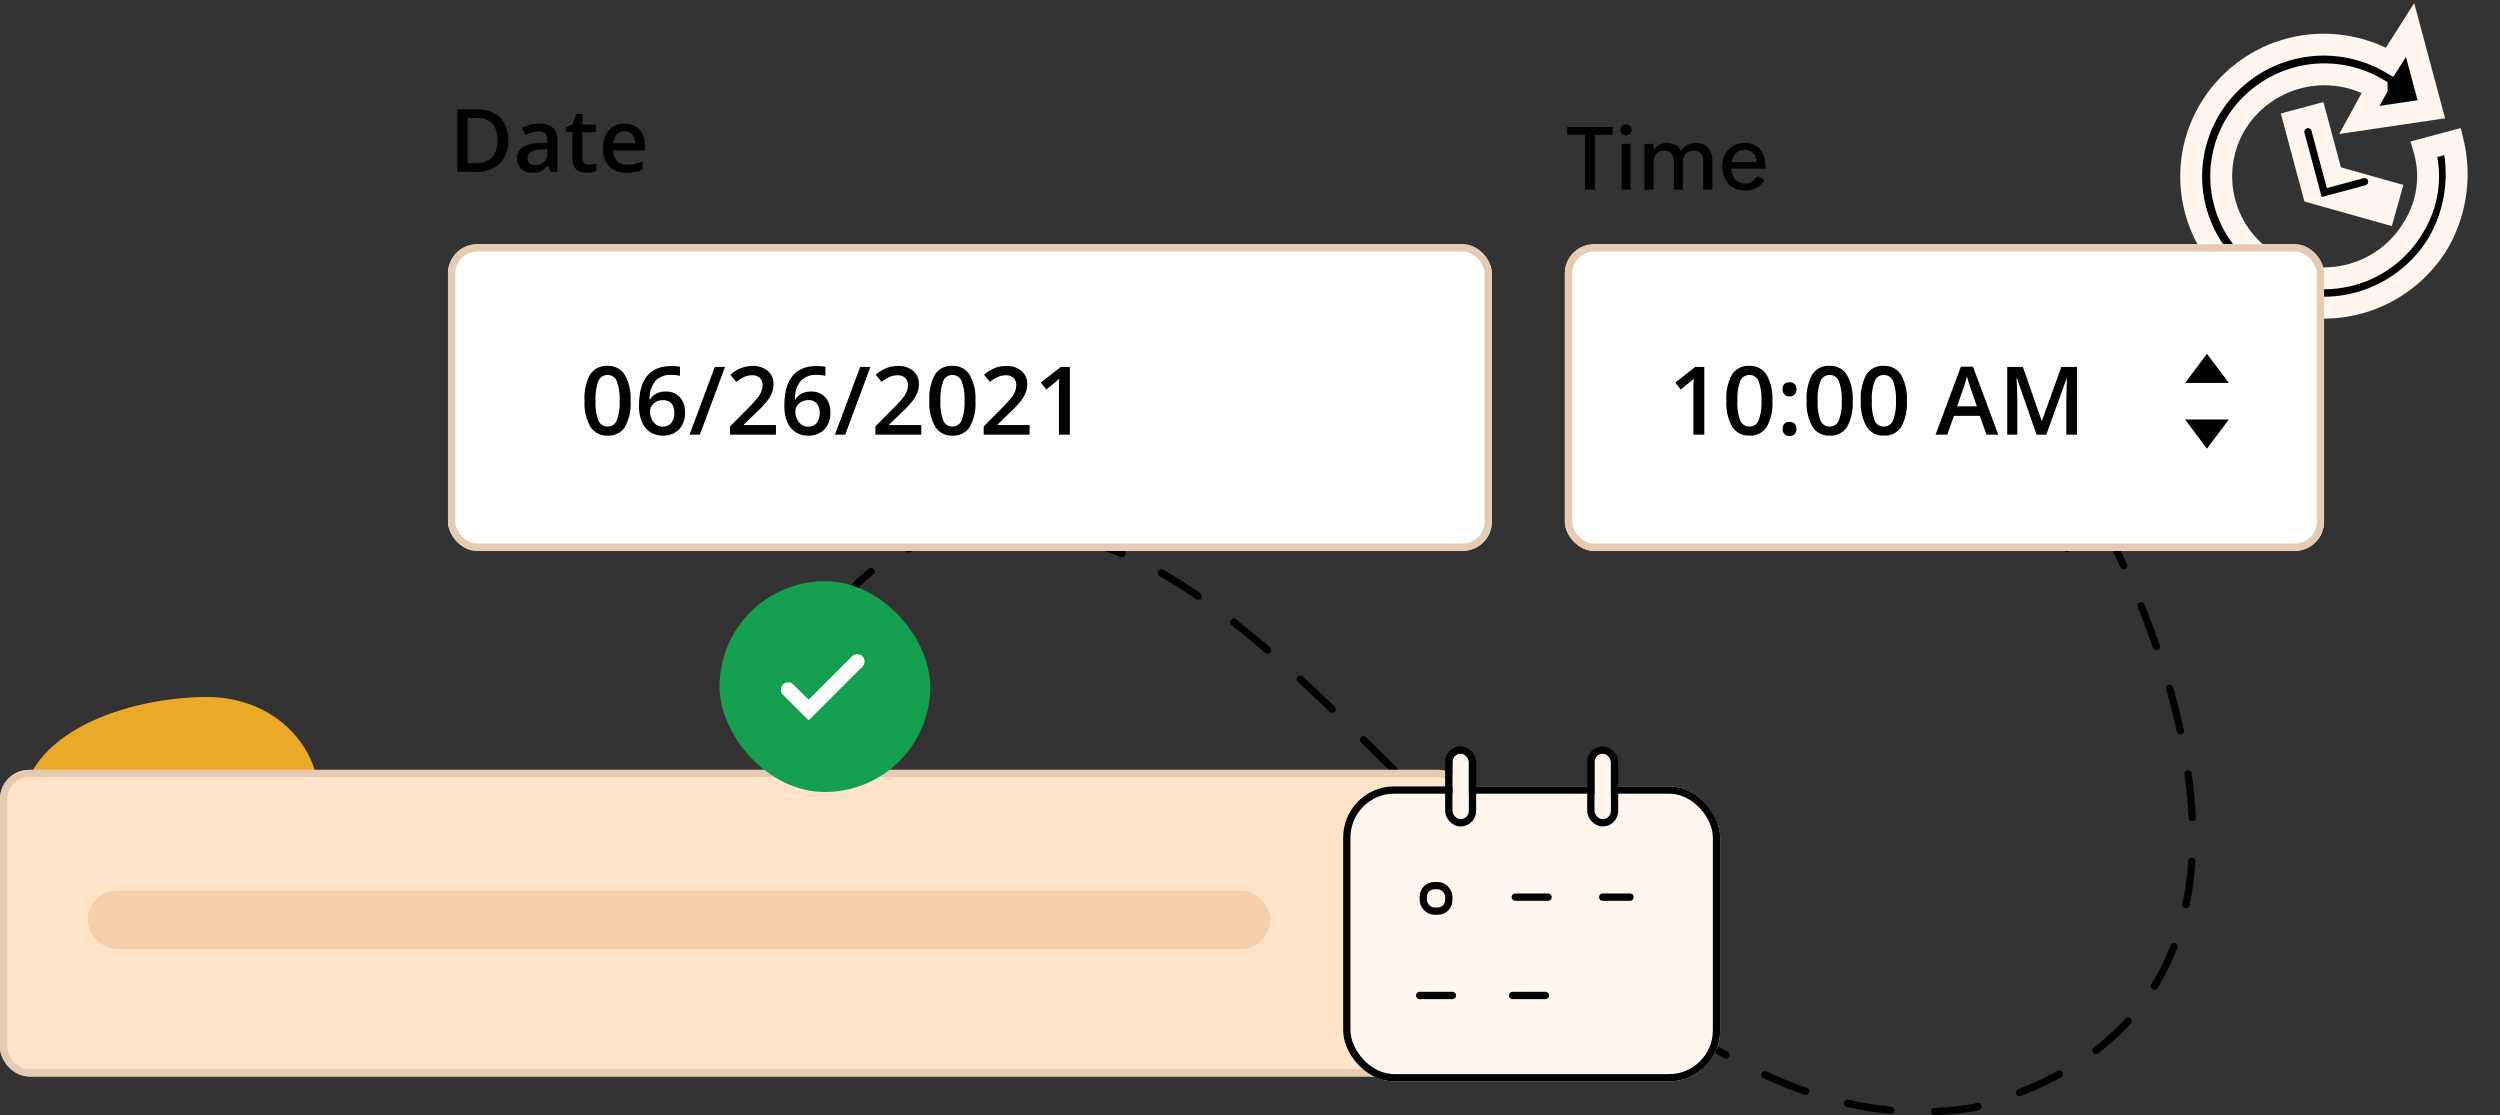 <svg xmlns="http://www.w3.org/2000/svg" width="342.471" height="152.794" viewBox="0 0 342.471 152.794"><rect x="0" y="0" width="342.471" height="152.794" fill="#333333" stroke="none"/><defs><style>.a,.b,.i,.k,.m{fill:none;}.a,.b,.h,.i{stroke:#000;}.a,.b,.k{stroke-linecap:round;}.a{stroke-dasharray:6;}.c{stroke:#fff7ef;stroke-width:3px;}.d{fill:#eba928;}.e{fill:#fff;}.e,.f{stroke:#e5cbb2;}.f{fill:#ffe4c9;}.g{fill:#f4cfaa;}.h{fill:#fff6ed;}.j{fill:#149f51;}.k{stroke:#fff;stroke-width:2px;}.l{stroke:none;}</style></defs><g transform="translate(-593 -1302.995)"><g transform="translate(218 -2812)"><g transform="translate(40 -2168.475)"><path class="a" d="M444.7,6495.225c-19.344-15.309-9.02-49.251,27.434-40.723s73.314,85.624,122.229,77.7c55.748-14.946,16.717-81.822,16.717-81.822" transform="translate(11 -97)"/><path class="b" d="M627.455,6506.771l5.814-5.813,5.814,5.813" transform="matrix(0.891, -0.454, 0.454, 0.891, -2894.992, 845.897)"/></g><g transform="translate(37.958 2564.541)"><g transform="matrix(0.966, -0.259, 0.259, 0.966, 513.073, 1507.728)"><path class="c" d="M39.263,17.91l-9.894-1.144,3.4-3.557a14.255,14.255,0,0,0-20.009-.2,13.923,13.923,0,0,0,0,19.827,14.216,14.216,0,0,0,20.009,0,13.19,13.19,0,0,0,4.131-9.9h4.05a18.917,18.917,0,0,1-5.346,12.738,18.336,18.336,0,0,1-25.76,0,17.9,17.9,0,0,1-.041-25.477,18.2,18.2,0,0,1,25.619,0l3.839-3.528ZM23.739,14.626v8.607l7.088,4.212L29.369,29.9,20.7,24.752V14.626Z" transform="translate(97.456 78.475)"/><path class="b" d="M119.6,94.986V103.6h5.709"/></g><path class="d" d="M22.065,1.271c10.793,0,18.548,9.647,14.03,20.269s-5.76,17.544-16.553,17.544S-3.342,27.685-3.342,16.892,11.272,1.271,22.065,1.271Z" transform="translate(343.384 1644.66)"/><g class="e" transform="translate(398.409 1583.916)"><rect class="l" width="143" height="42" rx="4"/><rect class="m" x="0.5" y="0.5" width="142" height="41" rx="3.5"/></g><path d="M6.862-4.64a6.6,6.6,0,0,1-.778,3.593A2.654,2.654,0,0,1,3.707.127,2.635,2.635,0,0,1,1.358-1.085a6.483,6.483,0,0,1-.8-3.555,6.638,6.638,0,0,1,.778-3.621A2.655,2.655,0,0,1,3.707-9.426,2.637,2.637,0,0,1,6.062-8.208,6.531,6.531,0,0,1,6.862-4.64Zm-4.792,0a6.762,6.762,0,0,0,.39,2.71,1.3,1.3,0,0,0,1.247.813,1.313,1.313,0,0,0,1.254-.825,6.676,6.676,0,0,0,.4-2.7,6.728,6.728,0,0,0-.4-2.7,1.312,1.312,0,0,0-1.254-.835,1.3,1.3,0,0,0-1.247.819A6.812,6.812,0,0,0,2.069-4.64Zm5.948.686q0-5.446,4.437-5.446a5.5,5.5,0,0,1,1.181.108v1.244a4.031,4.031,0,0,0-1.117-.14,2.926,2.926,0,0,0-2.241.8,3.884,3.884,0,0,0-.812,2.564h.076a2.042,2.042,0,0,1,.838-.8,2.7,2.7,0,0,1,1.27-.282,2.526,2.526,0,0,1,1.968.774,3,3,0,0,1,.7,2.1A3.188,3.188,0,0,1,13.5-.72,2.943,2.943,0,0,1,11.28.127,3.105,3.105,0,0,1,9.547-.352a3.06,3.06,0,0,1-1.133-1.4A5.539,5.539,0,0,1,8.017-3.955ZM11.254-1.1a1.46,1.46,0,0,0,1.184-.5,2.144,2.144,0,0,0,.416-1.416,1.873,1.873,0,0,0-.39-1.257,1.455,1.455,0,0,0-1.171-.457,1.934,1.934,0,0,0-.889.206,1.632,1.632,0,0,0-.641.565,1.324,1.324,0,0,0-.235.733,2.351,2.351,0,0,0,.486,1.508A1.516,1.516,0,0,0,11.254-1.1ZM19.8-9.28,16.352,0H14.942L18.4-9.28ZM26.774,0H20.484V-1.13l2.393-2.406a20.355,20.355,0,0,0,1.406-1.539,3.675,3.675,0,0,0,.5-.854,2.3,2.3,0,0,0,.159-.857,1.307,1.307,0,0,0-.378-.99,1.447,1.447,0,0,0-1.044-.362,2.784,2.784,0,0,0-1.031.2,4.828,4.828,0,0,0-1.152.711l-.806-.984a5.2,5.2,0,0,1,1.5-.927,4.4,4.4,0,0,1,1.555-.273,3.06,3.06,0,0,1,2.076.676,2.283,2.283,0,0,1,.781,1.819,3.191,3.191,0,0,1-.225,1.193,4.85,4.85,0,0,1-.692,1.165,15.812,15.812,0,0,1-1.552,1.622L22.369-1.377v.063h4.405ZM27.93-3.955q0-5.446,4.437-5.446a5.5,5.5,0,0,1,1.181.108v1.244a4.031,4.031,0,0,0-1.117-.14,2.926,2.926,0,0,0-2.241.8,3.884,3.884,0,0,0-.812,2.564h.076a2.042,2.042,0,0,1,.838-.8,2.7,2.7,0,0,1,1.27-.282,2.526,2.526,0,0,1,1.968.774,3,3,0,0,1,.7,2.1A3.188,3.188,0,0,1,33.417-.72a2.943,2.943,0,0,1-2.225.847,3.105,3.105,0,0,1-1.733-.479,3.06,3.06,0,0,1-1.133-1.4A5.539,5.539,0,0,1,27.93-3.955ZM31.167-1.1a1.46,1.46,0,0,0,1.184-.5,2.144,2.144,0,0,0,.416-1.416,1.873,1.873,0,0,0-.39-1.257,1.455,1.455,0,0,0-1.171-.457,1.934,1.934,0,0,0-.889.206,1.632,1.632,0,0,0-.641.565,1.324,1.324,0,0,0-.235.733,2.351,2.351,0,0,0,.486,1.508A1.516,1.516,0,0,0,31.167-1.1Zm8.55-8.176L36.264,0H34.855l3.459-9.28ZM46.687,0H40.4V-1.13L42.79-3.536A20.355,20.355,0,0,0,44.2-5.075a3.675,3.675,0,0,0,.5-.854,2.3,2.3,0,0,0,.159-.857,1.307,1.307,0,0,0-.378-.99,1.447,1.447,0,0,0-1.044-.362,2.784,2.784,0,0,0-1.031.2,4.828,4.828,0,0,0-1.152.711l-.806-.984a5.2,5.2,0,0,1,1.5-.927,4.4,4.4,0,0,1,1.555-.273,3.06,3.06,0,0,1,2.076.676,2.283,2.283,0,0,1,.781,1.819,3.191,3.191,0,0,1-.225,1.193,4.85,4.85,0,0,1-.692,1.165,15.812,15.812,0,0,1-1.552,1.622L42.282-1.377v.063h4.405Zm7.42-4.64a6.6,6.6,0,0,1-.778,3.593A2.654,2.654,0,0,1,50.953.127,2.635,2.635,0,0,1,48.6-1.085a6.483,6.483,0,0,1-.8-3.555,6.638,6.638,0,0,1,.778-3.621,2.655,2.655,0,0,1,2.371-1.165,2.637,2.637,0,0,1,2.355,1.219A6.531,6.531,0,0,1,54.107-4.64Zm-4.792,0a6.762,6.762,0,0,0,.39,2.71,1.3,1.3,0,0,0,1.247.813,1.313,1.313,0,0,0,1.254-.825,6.676,6.676,0,0,0,.4-2.7,6.728,6.728,0,0,0-.4-2.7,1.312,1.312,0,0,0-1.254-.835,1.3,1.3,0,0,0-1.247.819A6.812,6.812,0,0,0,49.315-4.64ZM61.528,0H55.237V-1.13L57.63-3.536a20.355,20.355,0,0,0,1.406-1.539,3.675,3.675,0,0,0,.5-.854,2.3,2.3,0,0,0,.159-.857,1.307,1.307,0,0,0-.378-.99,1.447,1.447,0,0,0-1.044-.362,2.784,2.784,0,0,0-1.031.2,4.828,4.828,0,0,0-1.152.711l-.806-.984a5.2,5.2,0,0,1,1.5-.927,4.4,4.4,0,0,1,1.555-.273,3.06,3.06,0,0,1,2.076.676A2.283,2.283,0,0,1,61.2-6.919a3.191,3.191,0,0,1-.225,1.193,4.85,4.85,0,0,1-.692,1.165,15.812,15.812,0,0,1-1.552,1.622L57.123-1.377v.063h4.405Zm5.51,0H65.546V-5.992q0-1.073.051-1.7-.146.152-.359.336T63.813-6.189l-.749-.946L65.793-9.28h1.244Z" transform="translate(416.56 1610)"/><path d="M8.1-4.365A4.269,4.269,0,0,1,6.92-1.122,4.73,4.73,0,0,1,3.527,0h-2.4V-8.566H3.779a4.382,4.382,0,0,1,3.182,1.1A4.116,4.116,0,0,1,8.1-4.365Zm-1.477.047q0-3.076-2.877-3.076H2.531v6.217h1Q6.621-1.178,6.621-4.318ZM13.846,0,13.57-.9h-.047A2.655,2.655,0,0,1,12.58-.1a2.983,2.983,0,0,1-1.219.214A2.063,2.063,0,0,1,9.87-.4a1.929,1.929,0,0,1-.536-1.459,1.713,1.713,0,0,1,.744-1.512,4.291,4.291,0,0,1,2.268-.557l1.119-.035v-.346a1.31,1.31,0,0,0-.29-.929,1.183,1.183,0,0,0-.9-.308,3.11,3.11,0,0,0-.955.146,7.207,7.207,0,0,0-.879.346L10-6.035a4.792,4.792,0,0,1,1.154-.419A5.312,5.312,0,0,1,12.334-6.6a2.8,2.8,0,0,1,1.866.539,2.111,2.111,0,0,1,.63,1.693V0ZM11.795-.937A1.706,1.706,0,0,0,13-1.356a1.519,1.519,0,0,0,.454-1.175v-.562l-.832.035a2.847,2.847,0,0,0-1.415.325.988.988,0,0,0-.442.888.866.866,0,0,0,.258.671A1.108,1.108,0,0,0,11.795-.937ZM19.166-1a3.349,3.349,0,0,0,1.008-.158V-.117a2.78,2.78,0,0,1-.589.167,4.057,4.057,0,0,1-.747.067q-1.957,0-1.957-2.062V-5.437H16v-.609l.949-.5.469-1.371h.85V-6.48h1.846v1.043H18.264v3.469a.973.973,0,0,0,.249.735A.908.908,0,0,0,19.166-1ZM24.3.117a3.135,3.135,0,0,1-2.364-.882,3.348,3.348,0,0,1-.853-2.429,3.673,3.673,0,0,1,.791-2.5A2.732,2.732,0,0,1,24.047-6.6a2.67,2.67,0,0,1,2.027.779,2.978,2.978,0,0,1,.744,2.145v.744H22.5a2.129,2.129,0,0,0,.51,1.45,1.776,1.776,0,0,0,1.354.507,5,5,0,0,0,1.069-.108,5.605,5.605,0,0,0,1.063-.36V-.322a4.228,4.228,0,0,1-1.02.34A6.252,6.252,0,0,1,24.3.117Zm-.252-5.672A1.383,1.383,0,0,0,23-5.139a1.983,1.983,0,0,0-.472,1.213h2.941a1.794,1.794,0,0,0-.387-1.216A1.323,1.323,0,0,0,24.047-5.555Z" transform="translate(398.56 1574)"/><g transform="translate(551.409 1557.089)"><g class="e" transform="translate(0 26.827)"><rect class="l" width="104" height="42" rx="4"/><rect class="m" x="0.5" y="0.5" width="103" height="41" rx="3.5"/></g><path d="M4.951,0H3.459V-5.992q0-1.073.051-1.7-.146.152-.359.336T1.727-6.189L.978-7.135,3.707-9.28H4.951Zm9.331-4.64A6.6,6.6,0,0,1,13.5-1.047,2.654,2.654,0,0,1,11.127.127,2.635,2.635,0,0,1,8.779-1.085a6.483,6.483,0,0,1-.8-3.555,6.638,6.638,0,0,1,.778-3.621,2.655,2.655,0,0,1,2.371-1.165,2.637,2.637,0,0,1,2.355,1.219A6.531,6.531,0,0,1,14.282-4.64Zm-4.792,0a6.762,6.762,0,0,0,.39,2.71,1.3,1.3,0,0,0,1.247.813,1.313,1.313,0,0,0,1.254-.825,6.676,6.676,0,0,0,.4-2.7,6.728,6.728,0,0,0-.4-2.7,1.312,1.312,0,0,0-1.254-.835,1.3,1.3,0,0,0-1.247.819A6.812,6.812,0,0,0,9.49-4.64Zm6.2,3.847a.977.977,0,0,1,.241-.711.931.931,0,0,1,.7-.248.92.92,0,0,1,.7.257.984.984,0,0,1,.241.7,1.009,1.009,0,0,1-.244.714.91.91,0,0,1-.7.263.905.905,0,0,1-.7-.26A1.014,1.014,0,0,1,15.685-.793Zm0-5.421a.839.839,0,0,1,.939-.958.923.923,0,0,1,.711.254,1,1,0,0,1,.235.7,1.009,1.009,0,0,1-.244.714.91.91,0,0,1-.7.263.905.905,0,0,1-.7-.26A1.014,1.014,0,0,1,15.685-6.214ZM25.276-4.64A6.6,6.6,0,0,1,24.5-1.047,2.654,2.654,0,0,1,22.122.127a2.635,2.635,0,0,1-2.349-1.212,6.483,6.483,0,0,1-.8-3.555,6.638,6.638,0,0,1,.778-3.621,2.655,2.655,0,0,1,2.371-1.165,2.637,2.637,0,0,1,2.355,1.219A6.531,6.531,0,0,1,25.276-4.64Zm-4.792,0a6.762,6.762,0,0,0,.39,2.71,1.3,1.3,0,0,0,1.247.813,1.313,1.313,0,0,0,1.254-.825,6.676,6.676,0,0,0,.4-2.7,6.728,6.728,0,0,0-.4-2.7,1.312,1.312,0,0,0-1.254-.835,1.3,1.3,0,0,0-1.247.819A6.812,6.812,0,0,0,20.484-4.64Zm12.213,0a6.6,6.6,0,0,1-.778,3.593A2.654,2.654,0,0,1,29.542.127a2.635,2.635,0,0,1-2.349-1.212,6.483,6.483,0,0,1-.8-3.555,6.638,6.638,0,0,1,.778-3.621,2.655,2.655,0,0,1,2.371-1.165A2.637,2.637,0,0,1,31.9-8.208,6.531,6.531,0,0,1,32.7-4.64Zm-4.792,0a6.762,6.762,0,0,0,.39,2.71,1.3,1.3,0,0,0,1.247.813A1.313,1.313,0,0,0,30.8-1.942a6.676,6.676,0,0,0,.4-2.7,6.728,6.728,0,0,0-.4-2.7,1.312,1.312,0,0,0-1.254-.835,1.3,1.3,0,0,0-1.247.819A6.812,6.812,0,0,0,27.9-4.64ZM43.615,0l-.927-2.577H39.14L38.232,0h-1.6L40.1-9.318h1.65L45.227,0ZM42.288-3.885l-.87-2.526q-.1-.254-.263-.8t-.232-.8a14.226,14.226,0,0,1-.5,1.708l-.838,2.418ZM50.464,0,47.772-7.75h-.051q.108,1.727.108,3.237V0H46.452V-9.28h2.139L51.168-1.9h.038L53.86-9.28h2.146V0h-1.46V-4.589q0-.692.035-1.8t.06-1.346H54.59L51.8,0Z" transform="translate(14.151 52.911)"/><path d="M3,0,6,4H0Z" transform="translate(84.958 41.827)"/><path d="M3,0,6,4H0Z" transform="translate(90.958 54.827) rotate(180)"/><path d="M4.116-7.512V0H2.76V-7.512H.324V-8.58H6.552v1.068ZM9.156-8.2a.714.714,0,0,1-.063.3.762.762,0,0,1-.171.24.791.791,0,0,1-.249.159.785.785,0,0,1-.3.057.751.751,0,0,1-.3-.06.8.8,0,0,1-.246-.162.745.745,0,0,1-.165-.24.729.729,0,0,1-.06-.294.729.729,0,0,1,.06-.294.745.745,0,0,1,.165-.24.8.8,0,0,1,.246-.162.751.751,0,0,1,.3-.06.785.785,0,0,1,.3.057.791.791,0,0,1,.249.159.762.762,0,0,1,.171.24A.714.714,0,0,1,9.156-8.2Zm-.144,1.92V0H7.776V-6.276Zm4.572.936a1.471,1.471,0,0,0-.609.12,1.276,1.276,0,0,0-.447.327,1.446,1.446,0,0,0-.276.489,1.888,1.888,0,0,0-.1.612V0H10.908V-6.276h1.248v.96a1.846,1.846,0,0,1,.75-.81A2.152,2.152,0,0,1,13.98-6.4a2.656,2.656,0,0,1,.6.069,2.131,2.131,0,0,1,.552.21,1.879,1.879,0,0,1,.459.357,1.536,1.536,0,0,1,.318.516,2.215,2.215,0,0,1,.387-.5,2.222,2.222,0,0,1,.5-.36,2.477,2.477,0,0,1,.573-.219,2.575,2.575,0,0,1,.621-.075,2.375,2.375,0,0,1,.975.186,1.894,1.894,0,0,1,.693.516,2.21,2.21,0,0,1,.414.78,3.321,3.321,0,0,1,.138.978V0H18.96V-3.912a1.542,1.542,0,0,0-.33-1.053A1.3,1.3,0,0,0,17.6-5.34a1.471,1.471,0,0,0-.609.12,1.276,1.276,0,0,0-.447.327,1.446,1.446,0,0,0-.276.489,1.888,1.888,0,0,0-.1.612V0H14.94V-3.912A1.528,1.528,0,0,0,14.6-4.959,1.289,1.289,0,0,0,13.584-5.34ZM27.372-1.4a2.761,2.761,0,0,1-.489.684,2.658,2.658,0,0,1-.63.474,2.907,2.907,0,0,1-.744.276,3.794,3.794,0,0,1-.837.09,3.273,3.273,0,0,1-1.305-.249,2.78,2.78,0,0,1-.978-.69,3.055,3.055,0,0,1-.612-1.041,3.884,3.884,0,0,1-.213-1.308,3.626,3.626,0,0,1,.216-1.26,3.112,3.112,0,0,1,.612-1.026,2.844,2.844,0,0,1,.957-.69A3.019,3.019,0,0,1,24.6-6.4a3.113,3.113,0,0,1,1.35.264,2.353,2.353,0,0,1,.894.726,3.005,3.005,0,0,1,.495,1.086,5.633,5.633,0,0,1,.153,1.344v.1H22.836a2.96,2.96,0,0,0,.129.81,1.809,1.809,0,0,0,.348.642A1.6,1.6,0,0,0,23.889-1a1.976,1.976,0,0,0,.807.153,1.823,1.823,0,0,0,.969-.258,1.845,1.845,0,0,0,.675-.738ZM24.6-5.448a1.7,1.7,0,0,0-.678.129,1.561,1.561,0,0,0-.516.354,1.807,1.807,0,0,0-.351.534,2.479,2.479,0,0,0-.183.663h3.384a2.507,2.507,0,0,0-.135-.693,1.515,1.515,0,0,0-.315-.528,1.376,1.376,0,0,0-.5-.339A1.883,1.883,0,0,0,24.6-5.448Z" transform="translate(0 19.345)"/></g><g transform="translate(0 145)"><g class="f" transform="translate(337.042 1510.916)"><rect class="l" width="201" height="42" rx="4"/><rect class="m" x="0.5" y="0.5" width="200" height="41" rx="3.5"/></g><rect class="g" width="162" height="8" rx="4" transform="translate(349.042 1527.459)"/></g></g></g><g transform="translate(131 -5042.871)"><g class="h" transform="translate(646 6453.59)"><rect class="l" width="51.643" height="40.416" rx="7"/><rect class="m" x="0.5" y="0.5" width="50.643" height="39.416" rx="6.5"/></g><g class="h" transform="translate(660.969 6449.1)"><rect class="l" width="2.245" height="8.981" rx="1.123"/><rect class="m" x="-0.5" y="-0.5" width="3.245" height="9.981" rx="1.623"/></g><g class="h" transform="translate(680.428 6449.1)"><rect class="l" width="2.245" height="8.981" rx="1.123"/><rect class="m" x="-0.5" y="-0.5" width="3.245" height="9.981" rx="1.623"/></g><g class="i" transform="translate(656.478 6466.688)"><rect class="l" width="4.491" height="4.491" rx="2"/><rect class="m" x="0.5" y="0.5" width="3.491" height="3.491" rx="1.5"/></g><line class="b" x2="4.491" transform="translate(669.576 6468.762)"/><line class="b" x2="4.491" transform="translate(669.202 6482.234)"/><line class="b" x2="4.491" transform="translate(656.478 6482.234)"/><line class="b" x2="3.742" transform="translate(681.551 6468.762)"/></g><g transform="translate(331.985 -2874.962)"><rect class="j" width="28.875" height="28.875" rx="14.437" transform="translate(359.577 4257.577)"/><path class="k" d="M5640.526,4352.346l2.8,2.8,6.664-6.663" transform="translate(-5271.539 -79.916)"/></g></g></svg>